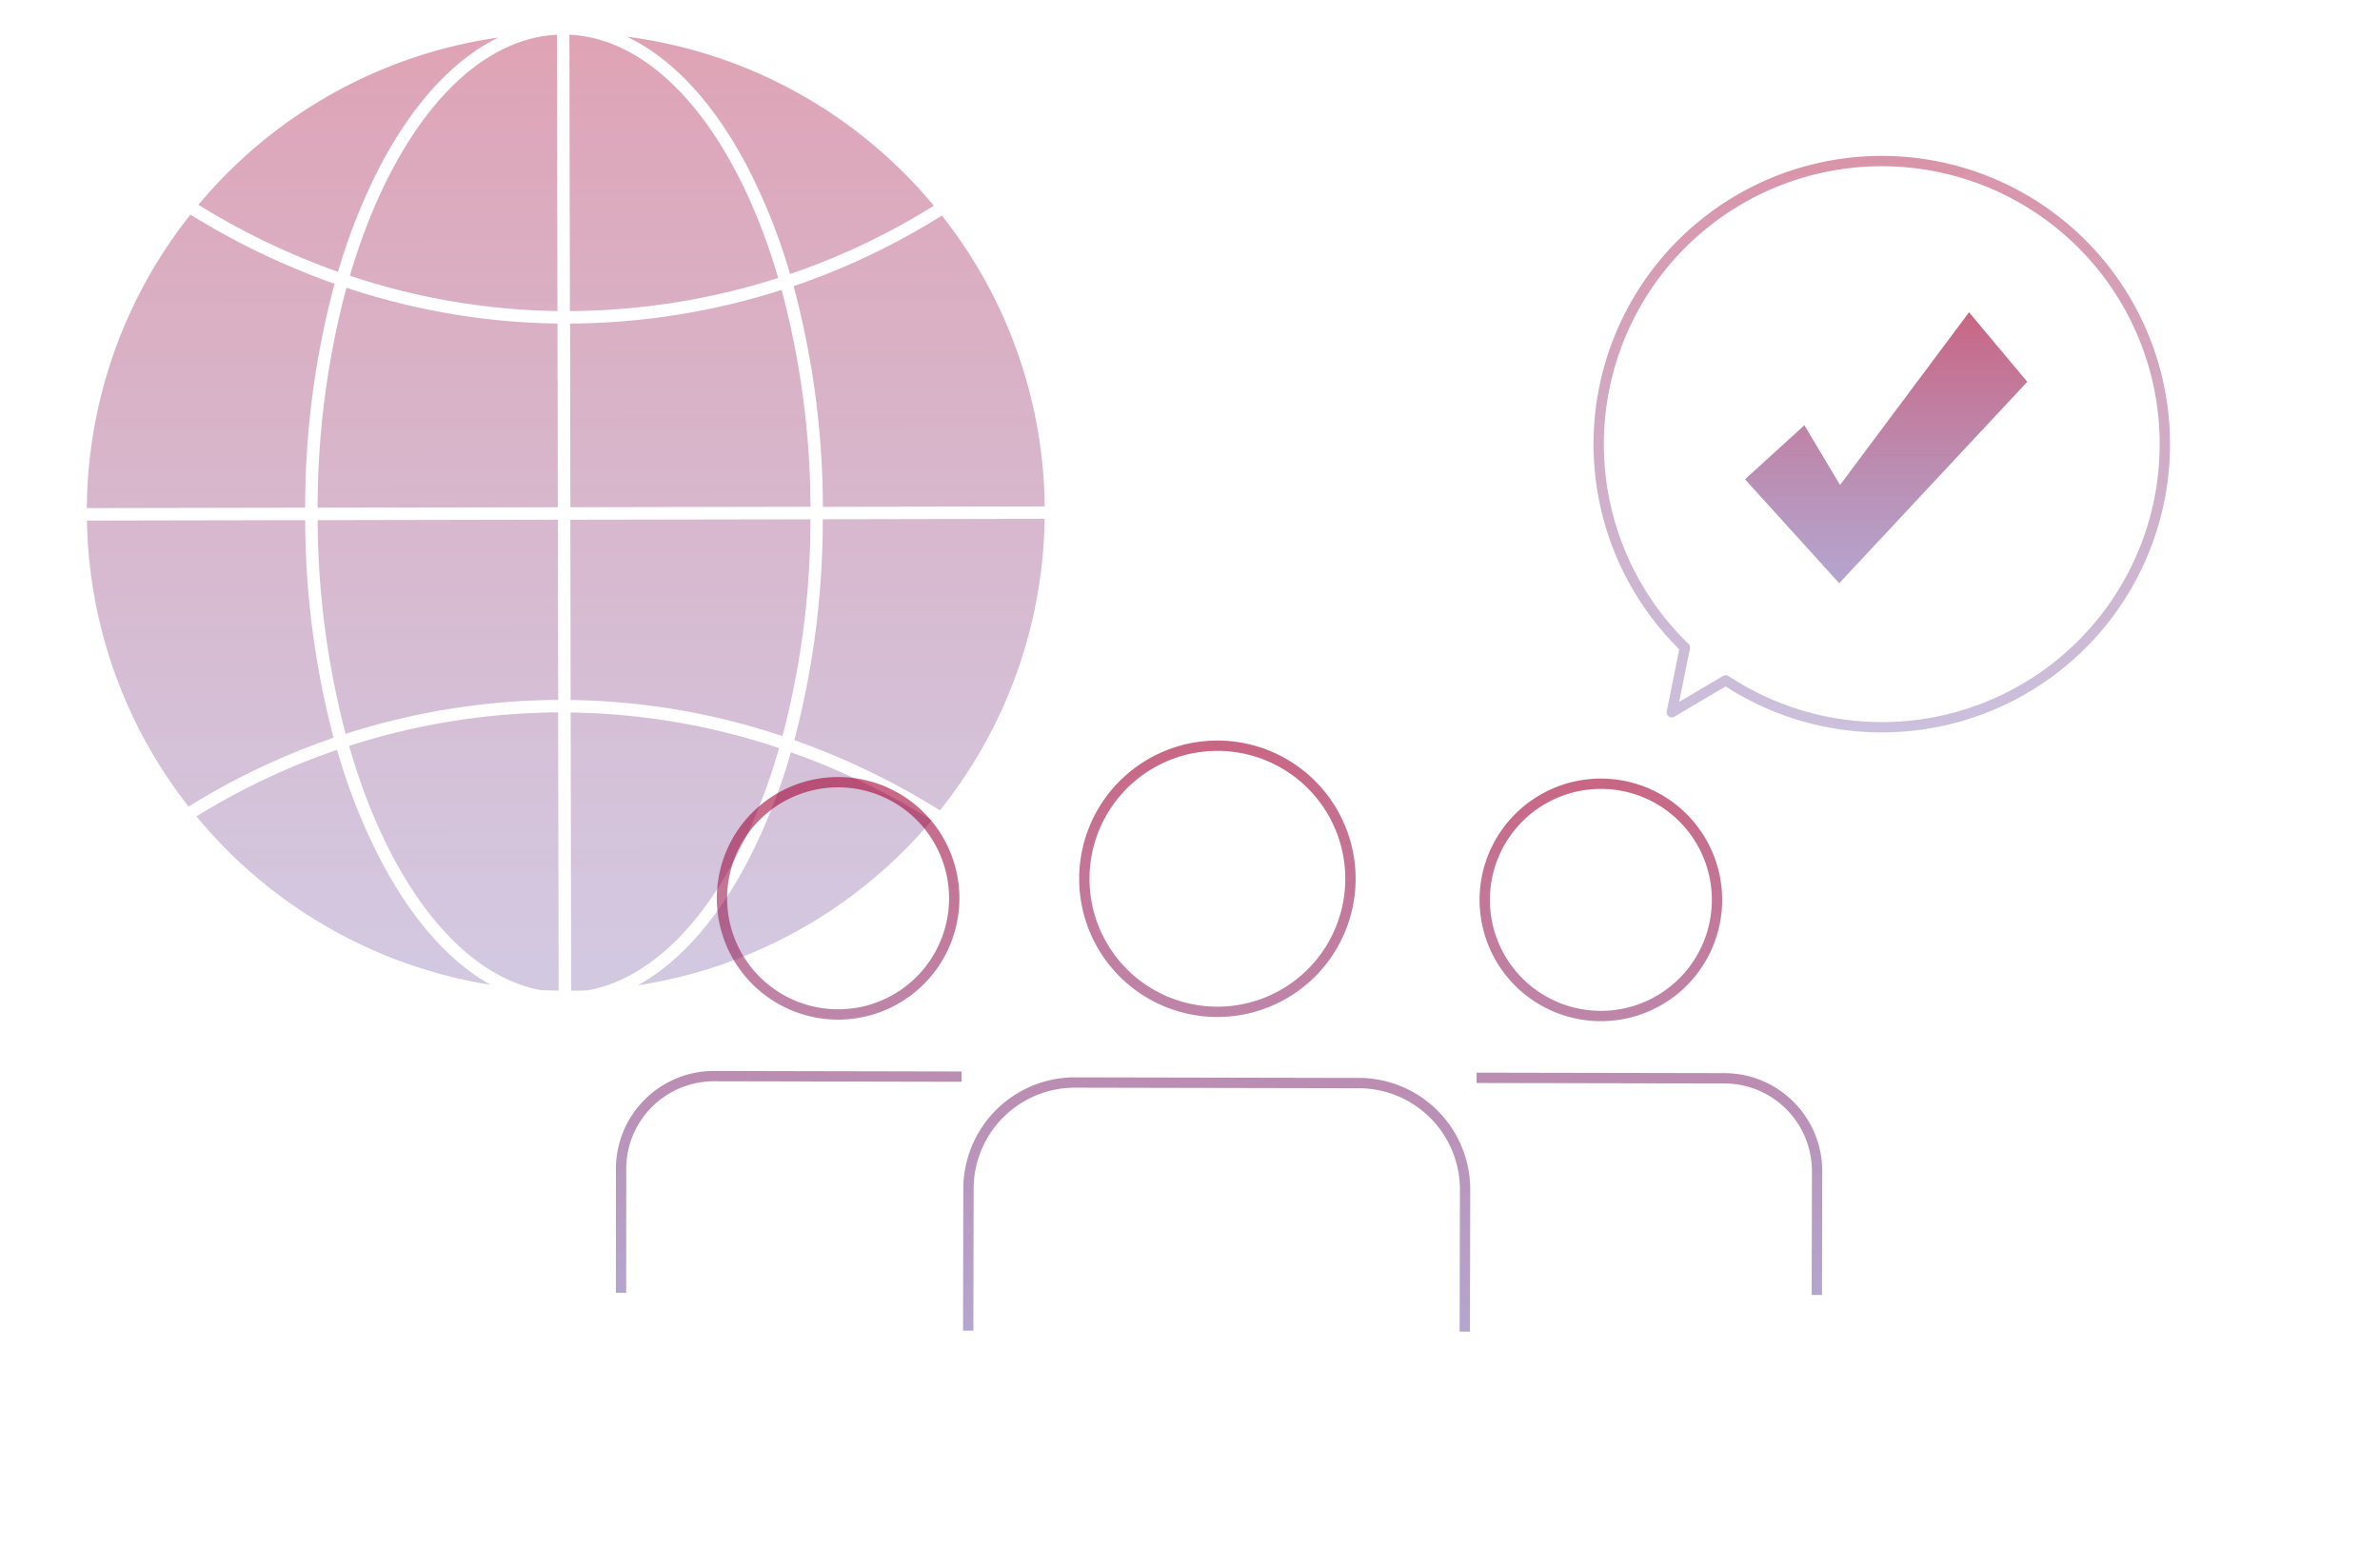<svg id="Layer_1" data-name="Layer 1" width="326" height="212" xmlns="http://www.w3.org/2000/svg"
     xmlns:xlink="http://www.w3.org/1999/xlink" viewBox="0 0 460 300">
    <defs>
        <style>
            .cls-1{opacity:0.6;fill:url(#linear-gradient);}.cls-2{fill:url(#linear-gradient-2);}.cls-3,.cls-4,.cls-5,.cls-6{fill:none;stroke-width:2px;}.cls-3{stroke-linecap:round;stroke-linejoin:round;opacity:0.7;stroke:url(#linear-gradient-3);}.cls-4,.cls-5,.cls-6{stroke-miterlimit:10;}.cls-4{stroke:url(#linear-gradient-4);}.cls-5{fill-rule:evenodd;stroke:url(#linear-gradient-5);}.cls-6{stroke:url(#linear-gradient-6);}
        </style>
        <linearGradient id="linear-gradient" x1="109.01" y1="193.98" x2="109.01" y2="8.7"
                        gradientTransform="translate(-0.2 -1.76) rotate(-0.1)" gradientUnits="userSpaceOnUse">
            <stop offset="0" stop-color="#6a4c9e" stop-opacity="0.5"/>
            <stop offset="1" stop-color="#a50032" stop-opacity="0.6"/>
        </linearGradient>
        <linearGradient id="linear-gradient-2" x1="364.93" y1="113.05" x2="364.93" y2="60.53"
                        gradientTransform="matrix(1, 0, 0, 1, 0, 0)" xlink:href="#linear-gradient"/>
        <linearGradient id="linear-gradient-3" x1="364.1" y1="141.96" x2="364.1" y2="29.96"
                        gradientTransform="matrix(1, 0, 0, 1, 0, 0)" xlink:href="#linear-gradient"/>
        <linearGradient id="linear-gradient-4" x1="235.16" y1="258.11" x2="235.16" y2="143.55"
                        gradientTransform="matrix(1, 0, 0, 1, 0, 0)" xlink:href="#linear-gradient"/>
        <linearGradient id="linear-gradient-5" x1="152.17" y1="250.56" x2="152.17" y2="150.62"
                        gradientTransform="matrix(1, 0, 0, 1, 0, 0)" xlink:href="#linear-gradient"/>
        <linearGradient id="linear-gradient-6" x1="319.06" y1="251.03" x2="319.06" y2="150.92"
                        gradientTransform="matrix(1, 0, 0, 1, 0, 0)" xlink:href="#linear-gradient"/>
    </defs>
    <title>Selection-Services_1b</title>
    <path class="cls-1"
          d="M66.49,55.77a135,135,0,0,0,40.91,6.94l.06,35.6-46.55.09A165,165,0,0,1,66.49,55.77Zm-.16,86.47a137.26,137.26,0,0,1,41.2-6.58l-.06-34.93-46.56.09A166,166,0,0,0,66.33,142.24Zm92.51-44,43-.08a92.4,92.4,0,0,0-19.94-56.38,136.8,136.8,0,0,1-28.73,13.68A167.35,167.35,0,0,1,158.84,98.22ZM67.16,53.44a132.81,132.81,0,0,0,40.23,6.85l-.1-53.55C90.1,7.6,75.17,26.21,67.16,53.44ZM104,191.89c1.2.06,2.41.1,3.62.12l-.1-53.93A135,135,0,0,0,67,144.57C74.44,170.48,88.1,188.8,104,191.89ZM73.09,166.64a115,115,0,0,1-8.42-21.3,134.67,134.67,0,0,0-27.25,12.9,92.93,92.93,0,0,0,57,32.64C86.44,186.41,79.12,178.17,73.09,166.64Zm-.25-134.1c6.44-12.41,14.38-21,23.08-25.26A92.81,92.81,0,0,0,37.8,39.69a140.8,140.8,0,0,0,27.06,13A114.62,114.62,0,0,1,72.84,32.54ZM58.49,100.82l-42.3.08a92.39,92.39,0,0,0,19.7,55.44A137.36,137.36,0,0,1,64,143,167.6,167.6,0,0,1,58.49,100.82ZM64.19,55a144.1,144.1,0,0,1-27.94-13.4A92.37,92.37,0,0,0,16.17,98.48l42.32-.08A167,167,0,0,1,64.19,55Zm80.3,111.52c-6.05,11.68-13.43,20-21.52,24.46a92.86,92.86,0,0,0,57-32,141,141,0,0,0-27.33-13.17A114.31,114.31,0,0,1,144.49,166.51Zm8.82-23.06a143.62,143.62,0,0,1,28.22,13.61,92.4,92.4,0,0,0,20.29-56.5l-43,.08A167.74,167.74,0,0,1,153.31,143.45ZM150.36,145a132.68,132.68,0,0,0-40.41-6.9l.1,53.92c1.14,0,2.27,0,3.39-.1C129.32,188.92,142.92,170.75,150.36,145Zm6.07-44.34-46.54.08.06,34.94a134.72,134.72,0,0,1,41.06,7A165.26,165.26,0,0,0,156.43,100.65ZM150.84,56.2a137,137,0,0,1-41,6.51l.06,35.6,46.54-.09A165,165,0,0,0,150.84,56.2ZM109.71,6.73l.1,53.56a134.63,134.63,0,0,0,40.37-6.42C142.11,26.34,127,7.54,109.71,6.73Zm11.12.38c8.81,4.16,16.87,12.79,23.42,25.3a115.55,115.55,0,0,1,8.23,20.7,133.86,133.86,0,0,0,27.86-13.24A92.83,92.83,0,0,0,120.83,7.11Z"/>
    <path class="cls-2" d="M355.84,113.05,337.58,92.9l11.51-10.48L356,94,381,60.53,392.29,74Z"/>
    <path class="cls-3" d="M323.39,138.05l2.53-12.54a54.87,54.87,0,1,1,7.92,6.36Z"/>
    <path class="cls-4"
          d="M209.52,170.29a25.79,25.79,0,1,1,25.74,25.83A25.79,25.79,0,0,1,209.52,170.29Zm73.74,87.82.06-27.51a20.63,20.63,0,0,0-20.59-20.67l-55-.11a20.63,20.63,0,0,0-20.67,20.59l-.05,27.5"/>
    <path class="cls-5"
          d="M139.28,174.08a22.51,22.51,0,1,1,22.46,22.55A22.52,22.52,0,0,1,139.28,174.08Zm46.44,34.6-48-.1a18,18,0,0,0-18,18l0,24"/>
    <path class="cls-6"
          d="M309.6,196.93a22.51,22.51,0,1,1,22.55-22.46A22.5,22.5,0,0,1,309.6,196.93ZM351.5,251l.05-24a18,18,0,0,0-18-18l-48-.09"/>
</svg>